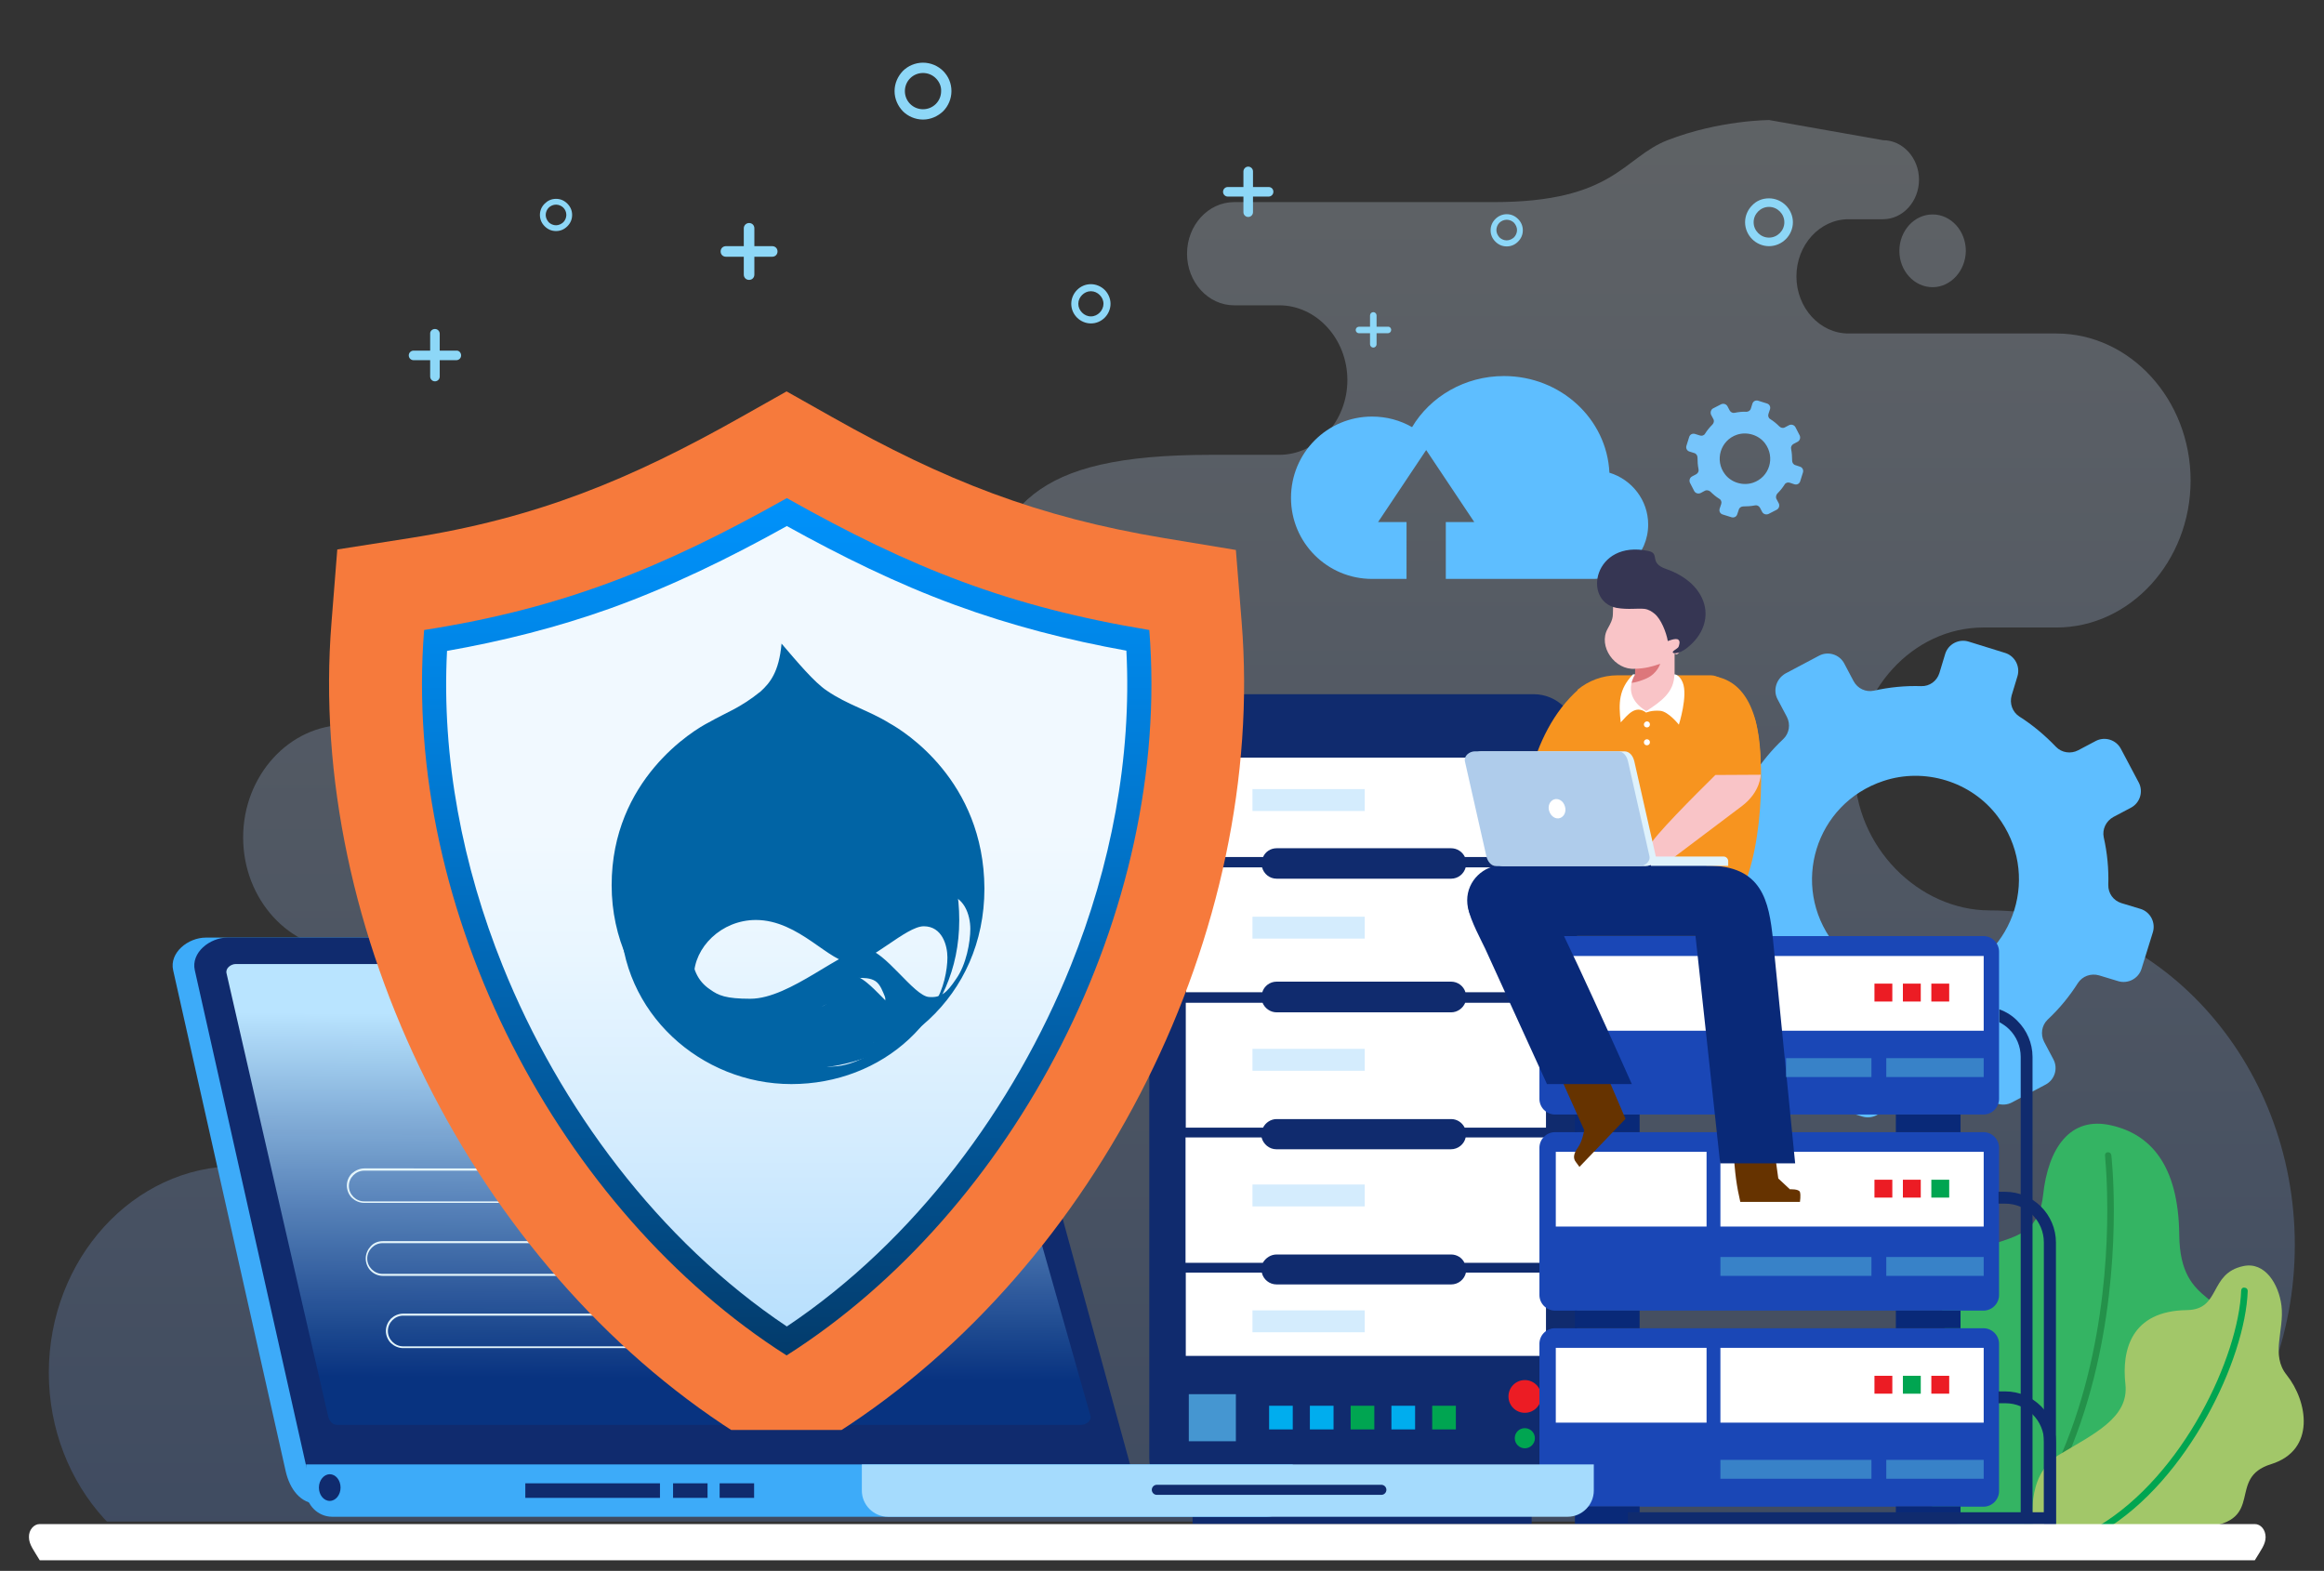 <svg version="1.1" id="Layer_1" xmlns="http://www.w3.org/2000/svg" xmlns:xlink="http://www.w3.org/1999/xlink" x="0" y="0" viewBox="0 0 923.3 624.1" style="enable-background:new 0 0 923.3 624.1" xml:space="preserve"><rect x="0" y="0" width="923.3" height="624.1" fill="#333333" stroke="none"/><style>.st1{opacity:.25}.st7,.st8,.st9{fill-rule:evenodd;clip-rule:evenodd;fill:#5ebeff}.st8,.st9{fill:#102b6e}.st9{fill:#fff}.st12,.st13,.st14,.st15,.st16,.st17{fill-rule:evenodd;clip-rule:evenodd;fill:#00adee}.st13,.st14,.st15,.st16,.st17{fill:#00a551}.st14,.st15,.st16,.st17{fill:#ec1c24}.st15,.st16,.st17{fill:#1a47b6}.st16,.st17{fill:#092978}.st17{fill:#3dabf9}.st20{fill:#e4f5fb}.st24,.st25{fill-rule:evenodd;clip-rule:evenodd;fill:#f7941f}.st25{fill:#f9c4c7}.st26{fill:#630}.st27,.st30{fill-rule:evenodd;clip-rule:evenodd;fill:#d4ecfd}.st30{fill:#dff2fc}.st33{fill:#3882c8}.st33,.st34{fill-rule:evenodd;clip-rule:evenodd}.st34,.st35{fill:#8dd7f7}.st36{fill:#0164a5}</style><clipPath id="SVGID_3_"><use xlink:href="#SVGID_1_" style="overflow:visible"/></clipPath><clipPath id="SVGID_4_" style="clip-path:url(#SVGID_3_)"><use xlink:href="#SVGID_2_" style="overflow:visible"/></clipPath><g class="st1"><defs><path id="SVGID_5_" class="st1" d="M142.1 463.3H94.2c-41.2 0-74.8 36.9-74.8 82.1 0 45.1 33.7 82.1 74.8 82.1h696.3c66.6 0 121.2-59.8 121.2-132.9 0-73.1-54.5-132.9-121.2-132.9-28.2 0-53.7-25.3-53.7-56.2 0-30.9 23.1-56.2 51.2-56.2h29c29.3 0 53.3-26.3 53.3-58.4 0-32.1-24-58.4-53.3-58.4h-82.6c-11.4 0-20.7-10.2-20.7-22.7s9.3-22.7 20.7-22.7h13.7c7.9 0 14.3-7.1 14.3-15.7s-6.4-15.7-14.3-15.7l-45.2-8s-19.8 0-40.4 8c-17.7 6.9-21.1 24.6-69.1 24.6H490.3c-10.3 0-18.7 9.2-18.7 20.5s8.4 20.5 18.7 20.5h17.9c14.9 0 27.1 13.4 27.1 29.7 0 16.3-12.2 29.7-27.1 29.7h-27c-72.9 0-83.2 20.9-95.9 62.4-12.8 41.5-107.7 44.9-107.7 44.9H137.4c-22.4 0-40.8 20.1-40.8 44.7s18.3 44.7 40.8 44.7h4.7c21.6 0 39.2 19.4 39.2 43 0 23.5-17.7 42.9-39.2 42.9zm625.7-349.2c-7.3 0-13.2-6.5-13.2-14.4 0-8 5.9-14.5 13.2-14.5 7.3 0 13.2 6.5 13.2 14.5-.1 7.9-6 14.4-13.2 14.4z"/></defs><clipPath id="SVGID_6_"><use xlink:href="#SVGID_5_" style="overflow:visible"/></clipPath><linearGradient id="SVGID_7_" gradientUnits="userSpaceOnUse" x1="459.836" y1="955.357" x2="459.836" y2="-37.23"><stop offset="0" style="stop-color:#014cda"/><stop offset=".006" style="stop-color:#034dda"/><stop offset=".289" style="stop-color:#5589e7"/><stop offset=".539" style="stop-color:#95b8f1"/><stop offset=".749" style="stop-color:#c4daf9"/><stop offset=".908" style="stop-color:#e1effd"/><stop offset="1" style="stop-color:#ecf7ff"/></linearGradient><path style="clip-path:url(#SVGID_6_);fill:url(#SVGID_7_)" d="M4.5 24.9h910.8v579.6H4.5z"/></g><path d="M779.7 606.7s-23.4-10.7-20-27.2c3.5-16.5 22.5-14.8 20-27.8-2.6-13-15.1-33.3-2.9-48.1 12.2-14.8 32.4-5.9 34.9-28.8 2-18.5 10.6-31.5 27.1-27.7 15.3 3.5 26.7 15.4 27 43.6.3 30 21.4 21.6 21.7 43.7.3 22.3-17.5 22.3-24.4 37.2-3.3 7.1 5.3 31.8-19.9 35.2h-63.5z" style="fill:#34b463"/><path d="M836.3 459.1s.1.5.1 1.5c.3 3 .8 10.1.8 20.2 0 29.3-4.6 82.9-33.8 125.7-.4.6-.3 1.4.3 1.8.6.4 1.4.2 1.8-.3 29.7-43.5 34.3-97.5 34.3-127.1 0-13.5-1-21.9-1-22-.1-.7-.7-1.2-1.4-1.1-.7 0-1.2.6-1.1 1.3" style="fill:#24914a"/><path d="M807.9 606.7s-3.7-20.4 10.1-28.7 27.9-14.7 26.4-28.1c-1.5-13.4 2.2-29.1 24.4-29.4 13.7-.2 8.6-14.6 22.5-17.5 8.5-1.8 14 7.1 15.1 15.7 1.2 9.9-4.4 19.6 2.1 27.6 8.3 10.4 11.7 29.8-6.2 35.4-17.9 5.5-1.9 22.5-26.3 25h-68.1z" style="fill-rule:evenodd;clip-rule:evenodd;fill:#a2c769"/><path d="M890.4 512.7c-.5 13-6.2 31.4-16.1 49.1-9.8 17.6-23.8 34.4-40.4 44.4-.6.4-.8 1.1-.4 1.8.4.6 1.1.8 1.8.4 17.2-10.2 31.3-27.4 41.3-45.3 10-17.9 15.9-36.6 16.4-50.2 0-.7-.5-1.3-1.2-1.3-.8-.2-1.4.4-1.4 1.1" style="fill:#00a551"/><path class="st7" d="m706.2 277.8 3.7 7c1.5 2.9 1 6.5-1.4 8.8-4.7 4.4-8.7 9.3-12 14.5-1.8 2.8-5.2 4-8.4 3l-7.6-2.3c-3.9-1.2-8.1 1-9.3 4.9l-4.5 14.5c-1.2 3.9 1 8.1 4.9 9.3l7.6 2.3c3.2 1 5.3 3.9 5.2 7.2-.2 6.3.4 12.6 1.8 18.8.7 3.2-.9 6.5-3.8 8.1l-7 3.7c-3.6 1.9-5 6.4-3.1 10l7.1 13.4c1.9 3.6 6.4 5 10 3.1l7-3.7c2.9-1.5 6.5-1 8.8 1.4 4.4 4.7 9.3 8.7 14.5 12 2.8 1.8 4 5.2 3.1 8.4l-2.3 7.6c-1.2 3.9 1 8.1 4.9 9.3l14.5 4.5c3.9 1.2 8.1-1 9.3-4.9l2.3-7.6c1-3.2 3.9-5.3 7.2-5.2 6.2.2 12.6-.4 18.8-1.8 3.2-.7 6.5.9 8.1 3.8l3.7 7c1.9 3.6 6.4 5 10 3.1l13.4-7.1c3.6-1.9 5-6.4 3.1-10l-3.7-7c-1.5-2.9-1-6.5 1.4-8.8 4.7-4.4 8.7-9.3 12-14.5 1.8-2.8 5.2-4 8.4-3.1l7.6 2.3c3.9 1.2 8.1-1 9.3-4.9l4.5-14.5c1.2-3.9-1-8.1-4.9-9.3l-7.6-2.3c-3.2-1-5.3-3.9-5.2-7.3.2-6.2-.4-12.6-1.8-18.8-.7-3.2.9-6.5 3.8-8.1l7-3.7c3.6-1.9 5-6.4 3.1-10l-7.1-13.4c-1.9-3.6-6.4-5-10-3.1l-7 3.7c-2.9 1.5-6.5 1-8.8-1.4-4.4-4.6-9.3-8.7-14.5-12-2.8-1.8-4-5.2-3.1-8.4l2.3-7.6c1.2-3.9-1-8.1-4.9-9.3l-14.5-4.5c-3.9-1.2-8.1 1-9.3 4.9l-2.3 7.6c-1 3.2-3.9 5.3-7.2 5.2-6.3-.2-12.6.4-18.8 1.8-3.2.7-6.5-.8-8.1-3.8l-3.7-7c-1.9-3.6-6.4-5-10-3.1l-13.4 7.1c-3.6 2.1-5 6.6-3.1 10.2m42 32.5c16.4-5.5 35 .2 45.4 14 17.2 22.7 7.2 55.1-19.8 64.2-16.4 5.5-34.9-.2-45.4-14-17.2-22.7-7.2-55.2 19.8-64.2z"/><path class="st8" d="M473.8 275.8h135.5c9.4 0 17.2 7.7 17.2 17.2v286.3c0 9.4-7.7 17.2-17.2 17.2H473.8c-9.4 0-17.2-7.7-17.2-17.2V293c.1-9.4 7.8-17.2 17.2-17.2"/><path class="st9" d="M469.2 299h147v241.8h-147z"/><path d="M467.2 323.8V297h151V542.9h-151V487v14.7-41.5 14.6-41.5 14.6-41.5 14.7-41.5 14.6-41.5 14.7-43.6zm40 13.2h69.3c2.4 0 4.5 1.4 5.5 3.5h32.2V301h-143v39.5h30.6c.9-2.1 3-3.5 5.4-3.5zm0 53h69.3c2.7 0 5 1.8 5.7 4.2h32V344.6h-31.9c-.7 2.6-3 4.5-5.8 4.5h-69.3c-2.8 0-5.1-1.9-5.8-4.5h-30.2V394.2h30.3c.7-2.4 3-4.2 5.7-4.2zm0 54.6h69.3c2.4 0 4.4 1.4 5.4 3.4h32.3V398.4h-32.1c-.9 2.2-3.1 3.8-5.6 3.8h-69.3c-2.5 0-4.7-1.6-5.6-3.8h-30.5V448h30.7c1-2 3.1-3.4 5.4-3.4zm0 53.8h69.3c2.3 0 4.4 1.3 5.3 3.3h32.3v-49.8h-31.8c-.6 2.7-3 4.7-5.9 4.7h-69.3c-2.8 0-5.2-2-5.9-4.7H471v49.8h30.7c1.2-2 3.2-3.3 5.5-3.3zm-36 40.3h143v-26.9 4.9-11.1h-31.8c-.6 2.7-3 4.7-5.9 4.7h-69.3c-2.9 0-5.3-2-5.9-4.7h-30.2v11.1-4.9 26.9z" style="fill:#102b6e"/><path style="fill-rule:evenodd;clip-rule:evenodd;fill:#4596d1" d="M472.3 553.9H491v18.7h-18.7z"/><path class="st12" d="M504.2 558.5h9.4v9.4h-9.4zM520.4 558.5h9.4v9.4h-9.4z"/><path class="st13" d="M536.6 558.5h9.4v9.4h-9.4z"/><path class="st12" d="M552.8 558.5h9.4v9.4h-9.4z"/><path class="st13" d="M569 558.5h9.4v9.4H569z"/><path class="st14" d="M605.8 548.3c3.6 0 6.5 2.9 6.5 6.5s-2.9 6.5-6.5 6.5-6.5-2.9-6.5-6.5 2.9-6.5 6.5-6.5"/><path class="st13" d="M605.8 567.4c2.2 0 4 1.8 4 4s-1.8 4-4 4-4-1.8-4-4c0-2.3 1.8-4 4-4"/><path class="st8" d="M473.8 596.4h134.7v9.1H473.8z"/><path class="st15" d="M617.8 527.7H788c3.4 0 6.2 2.8 6.2 6.2v58.5c0 3.4-2.8 6.2-6.2 6.2H617.8c-3.4 0-6.2-2.8-6.2-6.2v-58.5c0-3.5 2.8-6.2 6.2-6.2"/><path class="st9" d="M618.1 535.5H678v29.7h-59.9zM683.5 535.5h104.6v29.7H683.5z"/><path class="st14" d="M744.7 546.6h7.1v7.1h-7.1z"/><path class="st13" d="M756 546.6h7.1v7.1H756z"/><path class="st14" d="M767.3 546.6h7.1v7.1h-7.1z"/><path class="st16" d="M625.7 598.5h25.7v7h-25.7zM753.2 598.5h25.7v7h-25.7z"/><path class="st17" d="M81.8 372.5h291.7c7.2 0 11.1 6.1 13 13l54.6 199c1.9 6.9-5.9 13-13 13H126.5c-7.2 0-11.4-6-13-13l-44.7-199c-1.6-7 5.9-13 13-13"/><path class="st8" d="M90.4 372.5h291.7c7.2 0 11.1 6.1 13 13l54.6 199c1.9 6.9-5.9 13-13 13H135.1c-7.2 0-11.4-6-13-13l-44.7-199c-1.6-7 5.9-13 13-13"/><defs><path id="SVGID_8_" d="M93.7 383h285.9c2.1 0 3.2 1.8 3.7 3.7l49.9 175.7c.6 2-1.7 3.7-3.7 3.7H134c-2.1 0-3.3-1.7-3.7-3.7L90 386.7c-.5-2 1.7-3.7 3.7-3.7"/></defs><clipPath id="SVGID_9_"><use xlink:href="#SVGID_8_" style="overflow:visible"/></clipPath><linearGradient id="SVGID_10_" gradientUnits="userSpaceOnUse" x1="261.321" y1="547.624" x2="262.08" y2="403.121"><stop offset="0" style="stop-color:#073482;stop-opacity:.9"/><stop offset="1" style="stop-color:#b9e4ff"/></linearGradient><path style="clip-path:url(#SVGID_9_);fill:url(#SVGID_10_)" d="M89.5 383h344.3v183.2H89.5z"/><path class="st17" d="M121.6 581.8h392v10.4c0 5.7-4.7 10.4-10.4 10.4H132c-5.7 0-10.4-4.7-10.4-10.4v-10.4z"/><path d="M342.4 581.8h290.8v10.4c0 5.7-4.7 10.4-10.4 10.4h-270c-5.7 0-10.4-4.7-10.4-10.4v-10.4z" style="fill-rule:evenodd;clip-rule:evenodd;fill:#a5dbfd"/><path class="st8" d="M459.6 589.9h89.2c1.1 0 2 .9 2 2s-.9 2-2 2h-89.2c-1.1 0-2-.9-2-2s.9-2 2-2M131 585.7c2.4 0 4.3 2.4 4.3 5.3s-1.9 5.3-4.3 5.3-4.3-2.4-4.3-5.3 2-5.3 4.3-5.3M208.7 589.3h53.5v5.8h-53.5zM267.4 589.3h13.7v5.8h-13.7zM285.9 589.3h13.7v5.8h-13.7z"/><path class="st20" d="M258.5 522.7h-98.3c-1.7 0-3.2.7-4.3 1.8-1.1 1.1-1.8 2.6-1.8 4.3 0 1.7.7 3.2 1.8 4.3 1.1 1.1 2.6 1.8 4.3 1.8h98.3c1.7 0 3.2-.7 4.3-1.8 1.1-1.1 1.8-2.6 1.8-4.3 0-1.7-.7-3.2-1.8-4.3-1.2-1.1-2.7-1.8-4.3-1.8m-98.3-.8h98.3c1.9 0 3.6.8 4.9 2 1.2 1.2 2 3 2 4.9 0 1.9-.8 3.6-2 4.8-1.2 1.2-3 2-4.9 2h-98.3c-1.9 0-3.6-.8-4.9-2-1.2-1.2-2-3-2-4.8 0-1.9.8-3.6 2-4.9 1.3-1.2 3-2 4.9-2zM250.3 493.9H152c-1.7 0-3.2.7-4.3 1.8-1.1 1.1-1.8 2.6-1.8 4.3 0 1.7.7 3.2 1.8 4.3 1.1 1.1 2.6 1.8 4.3 1.8h98.3c1.7 0 3.2-.7 4.3-1.8 1.1-1.1 1.8-2.6 1.8-4.3 0-1.7-.7-3.2-1.8-4.3-1.1-1.1-2.6-1.8-4.3-1.8m-98.2-.8h98.3c1.9 0 3.6.8 4.9 2 1.2 1.2 2 3 2 4.9 0 1.9-.8 3.6-2 4.9-1.2 1.2-3 2-4.9 2h-98.3c-1.9 0-3.6-.8-4.8-2-1.2-1.2-2-3-2-4.9 0-1.9.8-3.6 2-4.9 1.2-1.3 2.9-2 4.8-2zM243 465.1h-98.3c-1.7 0-3.2.7-4.3 1.8-1.1 1.1-1.8 2.6-1.8 4.3 0 1.7.7 3.2 1.8 4.3 1.1 1.1 2.6 1.8 4.3 1.8H243c1.7 0 3.2-.7 4.3-1.8 1.1-1.1 1.8-2.6 1.8-4.3 0-1.7-.7-3.2-1.8-4.3-1.1-1.2-2.6-1.8-4.3-1.8m-98.2-.9H243c1.9 0 3.6.8 4.8 2 1.2 1.2 2 3 2 4.8 0 1.9-.8 3.6-2 4.9-1.2 1.2-3 2-4.8 2h-98.3c-1.9 0-3.6-.8-4.9-2-1.2-1.2-2-3-2-4.9 0-1.9.8-3.6 2-4.8 1.4-1.2 3.1-2 5-2z"/><defs><path id="SVGID_11_" d="M292 569.1C188.5 502.9 121.8 370 131.7 247.3l2.3-29 28.7-4.5c50.4-7.9 87.4-23.1 131.7-48.1l18.1-10.2 18.1 10.2c44.5 25.1 81.4 39.7 132 48.1l28.4 4.7 2.3 28.7C503.2 369.9 436.5 502.8 333 569h-41z"/></defs><clipPath id="SVGID_12_"><use xlink:href="#SVGID_11_" style="overflow:visible"/></clipPath><linearGradient id="SVGID_13_" gradientUnits="userSpaceOnUse" x1="121.859" y1="361.333" x2="503.291" y2="361.333"><stop offset="0" style="stop-color:#f67a3c"/><stop offset="1" style="stop-color:#f67a3c"/></linearGradient><path style="clip-path:url(#SVGID_12_);fill:url(#SVGID_13_)" d="M121.9 154.5h381.4v413.6H121.9z"/><defs><path id="SVGID_14_" d="M312.6 197.9c-49.4 27.8-89.1 43.8-144.1 52.4-9 112.3 54.2 231.1 144 288.2 89.9-57.1 153.1-175.9 144.1-288.2-56-9.3-94.6-24.6-144-52.4"/></defs><clipPath id="SVGID_15_"><use xlink:href="#SVGID_14_" style="overflow:visible"/></clipPath><linearGradient id="SVGID_16_" gradientUnits="userSpaceOnUse" x1="312.575" y1="180.658" x2="312.575" y2="538.489"><stop offset="0" style="stop-color:#0094ff"/><stop offset=".143" style="stop-color:#008cf1"/><stop offset=".411" style="stop-color:#0176cd"/><stop offset=".774" style="stop-color:#025393"/><stop offset="1" style="stop-color:#033b6b"/></linearGradient><path style="clip-path:url(#SVGID_15_);fill:url(#SVGID_16_)" d="M159.5 197.9h306.2v340.6H159.5z"/><defs><path id="SVGID_17_" d="M177.6 258.6c-2.2 42.6 6.2 85.6 22.1 125.1C222.3 439.9 261.8 493 312.6 527c50.8-34 90.2-87.1 112.8-143.3 15.9-39.5 24.3-82.5 22.1-125.2-23.3-4.2-45.9-10-68.2-18.2-23.2-8.5-45.2-19.4-66.7-31.3-22.6 12.6-45.7 23.9-70.1 32.7-21.3 7.6-42.8 13-64.9 16.9"/></defs><clipPath id="SVGID_18_"><use xlink:href="#SVGID_17_" style="overflow:visible"/></clipPath><linearGradient id="SVGID_19_" gradientUnits="userSpaceOnUse" x1="312.58" y1="825.036" x2="312.58" y2="330.11"><stop offset="0" style="stop-color:#1e9df8"/><stop offset=".133" style="stop-color:#45aef9"/><stop offset=".36" style="stop-color:#82c8fb"/><stop offset=".569" style="stop-color:#b2ddfd"/><stop offset=".752" style="stop-color:#d4ecfe"/><stop offset=".902" style="stop-color:#e9f6ff"/><stop offset="1" style="stop-color:#f1f9ff"/></linearGradient><path style="clip-path:url(#SVGID_18_);fill:url(#SVGID_19_)" d="M175.5 208.9h274.2V527H175.5z"/><path class="st15" d="M617.8 449.8H788c3.4 0 6.2 2.8 6.2 6.2v58.5c0 3.4-2.8 6.2-6.2 6.2H617.8c-3.4 0-6.2-2.8-6.2-6.2V456c0-3.4 2.8-6.2 6.2-6.2"/><path class="st9" d="M618.1 457.6H678v29.7h-59.9zM683.5 457.6h104.6v29.7H683.5z"/><path class="st14" d="M744.7 468.7h7.1v7.1h-7.1zM756 468.7h7.1v7.1H756z"/><path class="st13" d="M767.3 468.7h7.1v7.1h-7.1z"/><path class="st16" d="M625.7 520.7h25.7v7h-25.7zM753.2 520.7h25.7v7h-25.7z"/><path class="st15" d="M617.8 371.9H788c3.4 0 6.2 2.8 6.2 6.2v58.5c0 3.4-2.8 6.2-6.2 6.2H617.8c-3.4 0-6.2-2.8-6.2-6.2v-58.5c0-3.4 2.8-6.2 6.2-6.2"/><path class="st9" d="M618.1 379.8H678v29.7h-59.9zM683.5 379.8h104.6v29.7H683.5z"/><path class="st14" d="M744.7 390.8h7.1v7.1h-7.1zM756 390.8h7.1v7.1H756zM767.3 390.8h7.1v7.1h-7.1z"/><path class="st16" d="M625.7 442.8h25.7v7h-25.7zM753.2 442.8h25.7v7h-25.7z"/><path class="st24" d="M642.6 268.3h37.2c4.6 0 16.1 8.8 18.1 20.2 3.8 18.4 2.1 59-11 73.4l-14.8-.2-45.3-11.2V274c4.2-3.5 9.8-5.7 15.8-5.7"/><path class="st24" d="M679.7 268.5c18.3 1.8 20.1 24.9 19.8 39.2h-19.8v-39.2z"/><path class="st25" d="m681.5 307.9 18-.1s0 6.8-7.4 12.4c-7.4 5.6-31.3 23.6-31.3 23.6h-26.2s5.6-7.1 12.9-7.7c7.3-.6 7.6.4 7.6.4 1.5-3.9 18.4-20.7 26.4-28.6"/><path class="st26" d="m704.7 455.3 1.8 12.9 4.6 4.3s3.6-.2 4 1.1c.4 1.3 0 3.9 0 3.9h-23.7c-1.3-5.6-2.3-11.5-2.7-21.5l16-.7z"/><path class="st16" d="M597.1 343.7h78.5c.9 0 1.8.1 2.6.2 21.9-.1 24.6 14.1 26.2 29.5l8.8 88.8h-29.8l-9.8-90.4H597c-7.8 0-14.1-6.3-14.1-14.1s6.5-14 14.2-14"/><path class="st26" d="m618.6 424.9 10.8 24.1s-.7 4.4-2.5 6.9-2 4.3-.8 5.8c1.1 1.5 1.4 1.9 1.4 1.9l18.3-19.1-9.6-22.4-17.6 2.8z"/><path class="st27" d="M497.6 364.2h44.6v8.7h-44.6z"/><path class="st16" d="M604.7 347.8c2.9 1.3 5.7 3.8 7.8 7 6.5 9.8 35.8 75.9 35.8 75.9h-33.7L590 376.8c-1-2.2-6.1-11.6-6.6-15.8-1.5-13.7 9.9-18.4 21.3-13.2"/><path class="st25" d="M638.7 249.8c-3.9 6.9 2.8 16.6 11 15.9v2.2l-4.5 6.4 4.4 6.6 4.6 1.7 11.1-2.9v-20c.4-.1.4.6 1.2.1.8-.5 2.7-4.2 2.3-6.1-.3-1.9-2.8-3-2.8-3 2.3-5.7 4.1-6.6-1.8-9.7-5.9-3.2-17.9-2.9-17.9-2.9l-5.4 1.8c-.3 5.2.5 5.1-2.2 9.9"/><path d="M648.5 265.7h1.2c3.6-.1 6.6-.8 9.9-2 0 0-1.2 3.9-5.4 5.8-4 1.8-6.6 1.9-7 1.9l2.4-3.5v-2.2h-1.1z" style="fill-rule:evenodd;clip-rule:evenodd;fill:#dd777b"/><path class="st7" d="M545.1 165.5c5.8 0 11.2 1.5 15.9 4.2 7.2-12.1 20.9-20.3 36.5-20.3 22.5 0 40.9 17 41.9 38.4 8.9 2.7 15.4 10.9 15.4 20.6 0 11.9-9.8 21.6-21.9 21.6h-58.5v-22.6h11.3l-19.1-28.6-19.1 28.6h11.3V230h-13.7c-17.8 0-32.2-14.4-32.2-32.2 0-17.9 14.4-32.3 32.2-32.3"/><path d="M642.2 241.5c4.6.8 8.3.1 11.1.4 1.7.2 3 1.1 4 1.9 2.6 2.1 4.7 7.4 5.3 10.9 0 0 3.1-1.3 4.1-.6 1 .6.4 2.2.2 2.8-.2.6-1.6 1.3-2 1.7-1.4 1.2 1.9 1.7 5.6-1.4 12.1-9.8 8.4-25.3-8.7-31.2-6.9-2.4-2.1-6.1-6.9-7.1-21.8-4.6-26.3 19.9-12.7 22.6" style="fill-rule:evenodd;clip-rule:evenodd;fill:#363653"/><path class="st24" d="M627.2 273.8c-10.1 9-16 21.4-19.5 34.5 6.6-.4 13.5-.4 20.1-.6l-.6-33.9z"/><path class="st9" d="M654.3 293.7c.7 0 1.2.5 1.2 1.2s-.5 1.2-1.2 1.2-1.2-.5-1.2-1.2.6-1.2 1.2-1.2m0-7.1c.7 0 1.2.5 1.2 1.2s-.5 1.2-1.2 1.2-1.2-.5-1.2-1.2c0-.6.6-1.2 1.2-1.2zm-4.7-18.7c-4.2 7.2.4 12.3 4.5 14.6 5.8-3.8 11.1-7.5 11.1-14.6 0 0 2 0 3.3 3.2 2.2 5.2-1.5 16.8-1.5 16.8s-4.1-5.2-7.4-5.5c-3.4-.3-5.6.7-5.6.7-4.3-3.2-7.3.9-10.1 3.9-.9-7.7-.8-13.2 4.9-19.1h.8z"/><path class="st27" d="M497.6 313.5h44.6v8.7h-44.6z"/><path class="st30" d="M645.3 298.5h-56.8c-2.2 0-4.5 1.8-4 4l8.5 37.6c.5 2.1 1.8 4 4 4h56.8c2.2 0 4.5-1.8 4-4l-8.5-37.6c-.5-2.1-1.8-4-4-4"/><path d="M642.8 298.5H586c-2.2 0-4.5 1.8-4 4l8.5 37.6c.5 2.1 1.8 4 4 4h56.8c2.2 0 4.5-1.8 4-4l-8.5-37.6c-.5-2.1-1.8-4-4-4" style="fill-rule:evenodd;clip-rule:evenodd;fill:#afcceb"/><path class="st9" d="M617.4 317.6c-1.7.6-2.6 2.7-1.9 4.7.7 2.1 2.6 3.3 4.3 2.7 1.7-.6 2.6-2.7 1.9-4.7-.6-2.1-2.6-3.3-4.3-2.7"/><path class="st30" d="M684.8 340.3h-28.9v3.7h30.7v-1.9c0-.9-.8-1.8-1.8-1.8"/><defs><path id="SVGID_20_" d="M312.9 255.7c26.5 0 48.8 20.5 50.1 47.1v.1c0 .8.1 1.5.1 2.3v15.9c10.6 1.2 18.9 10.2 18.9 21.1v76.4c0 11.7-9.6 21.2-21.2 21.2h-94.5c-11.7 0-21.2-9.6-21.2-21.2v-76.4c0-10.5 7.7-19.3 17.8-20.9v-18.4m81.9 18.1v-17.3m-63.7 0v1.5"/></defs><clipPath id="SVGID_21_"><use xlink:href="#SVGID_20_" style="overflow:visible"/></clipPath><defs><path id="SVGID_22_" d="M323.4 412.3h-19.9V377c-6.8-3.6-11.4-10.7-11.4-18.9m20.8-91c-16.7 0-31.1 12.8-31.9 29.7v1.5m63.8 15.7v-17.3"/></defs><clipPath id="SVGID_23_"><use xlink:href="#SVGID_22_" style="overflow:visible"/></clipPath><path class="st8" d="M794 473.5h2.7c5.5 0 10.6 2.3 14.2 5.9 3.6 3.6 5.9 8.7 5.9 14.2v112H646.7v-4.8H812V493.6c0-4.2-1.7-8.1-4.5-10.9-2.8-2.8-6.6-4.5-10.9-4.5H794v-4.7z"/><path class="st8" d="M794 552.8h2.7c5.5 0 10.6 2.3 14.2 5.9 3.6 3.6 5.9 8.7 5.9 14.2v33.8h-4.7v-33.8c0-4.2-1.7-8.1-4.5-10.9-2.8-2.8-6.6-4.5-10.9-4.5H794v-4.7z"/><path class="st8" d="M794.3 401c2.8 1 5.3 2.6 7.3 4.7 3.6 3.6 5.9 8.7 5.9 14.2v183.2h-4.7V419.9c0-4.2-1.7-8.1-4.5-10.9-1.2-1.2-2.5-2.1-4-2.9V401z"/><path class="st9" d="M15.8 605.5h880c2.4 0 4.3 2.3 4.3 5.2 0 2.9-1.9 5.2-4.3 9.2h-880c-2.4-4-4.3-6.3-4.3-9.2-.1-2.8 1.9-5.2 4.3-5.2"/><path d="m679.8 164.8.9 1.7c.4.7.2 1.6-.4 2.2-1.1 1.1-2.1 2.3-2.9 3.6-.4.7-1.3 1-2.1.7l-1.9-.6c-1-.3-2 .2-2.3 1.2l-1.1 3.5c-.3 1 .2 2 1.2 2.3l1.9.6c.8.2 1.3 1 1.3 1.8 0 1.5.1 3.1.4 4.6.2.8-.2 1.6-.9 2l-1.7.9c-.9.5-1.2 1.6-.8 2.5l1.7 3.3c.5.9 1.6 1.2 2.5.8l1.7-.9c.7-.4 1.6-.2 2.2.3 1.1 1.1 2.3 2.1 3.6 2.9.7.4 1 1.3.7 2.1l-.6 1.8c-.3 1 .2 2 1.2 2.3l3.5 1.1c1 .3 2-.2 2.3-1.2l.6-1.8c.2-.8 1-1.3 1.8-1.3 1.5 0 3.1-.1 4.6-.4.8-.2 1.6.2 2 .9l.9 1.7c.5.9 1.6 1.2 2.5.8l3.3-1.7c.9-.5 1.2-1.6.8-2.5l-.9-1.7c-.4-.7-.2-1.6.3-2.2 1.1-1.1 2.1-2.3 2.9-3.6.4-.7 1.3-1 2.1-.7l1.8.6c1 .3 2-.2 2.3-1.2l1.1-3.5c.3-1-.2-2-1.2-2.3l-1.8-.6c-.8-.2-1.3-1-1.3-1.8 0-1.5-.1-3.1-.4-4.6-.2-.8.2-1.6.9-2l1.7-.9c.9-.5 1.2-1.6.8-2.5l-1.7-3.3c-.5-.9-1.6-1.2-2.5-.8l-1.7.9c-.7.4-1.6.2-2.2-.4-1.1-1.1-2.3-2.1-3.6-2.9-.7-.4-1-1.3-.7-2.1l.6-1.8c.3-1-.2-2-1.2-2.3l-3.5-1.1c-1-.3-2 .2-2.3 1.2l-.6 1.9c-.2.8-1 1.3-1.8 1.3-1.5-.1-3.1.1-4.6.4-.8.2-1.6-.2-2-.9l-.9-1.7c-.5-.9-1.6-1.2-2.5-.8l-3.3 1.7c-.8.5-1.1 1.6-.7 2.5m10.3 7.9c4-1.3 8.6.1 11.1 3.4 4.2 5.6 1.8 13.5-4.8 15.7-4 1.3-8.6-.1-11.1-3.4-4.2-5.5-1.8-13.5 4.8-15.7z" style="fill-rule:evenodd;clip-rule:evenodd;fill:#76c5fb"/><path class="st27" d="M497.6 520.6h44.6v8.7h-44.6zM497.6 470.6h44.6v8.7h-44.6zM497.6 416.7h44.6v8.7h-44.6z"/><path class="st33" d="M683.5 580h60v7.5h-60zM749.4 580h38.7v7.5h-38.7zM683.5 499.4h60v7.5h-60zM749.4 499.4h38.7v7.5h-38.7zM709.6 420.4h33.9v7.5h-33.9zM749.4 420.4h38.7v7.5h-38.7z"/><path class="st34" d="M495.9 66.2c1 0 1.9.8 1.9 1.9v16.2c0 1-.8 1.9-1.9 1.9-1 0-1.9-.8-1.9-1.9V68c.1-1 .9-1.8 1.9-1.8"/><path class="st34" d="M505.9 76.2c0 1-.8 1.9-1.9 1.9h-16.2c-1 0-1.9-.8-1.9-1.9 0-1 .8-1.9 1.9-1.9H504c1.1 0 1.9.8 1.9 1.9M297.6 88.6c1.2 0 2.1.9 2.1 2.1v18.4c0 1.2-.9 2.1-2.1 2.1-1.2 0-2.1-.9-2.1-2.1V90.7c0-1.2 1-2.1 2.1-2.1"/><path class="st34" d="M308.9 99.9c0 1.2-.9 2.1-2.1 2.1h-18.4c-1.2 0-2.1-.9-2.1-2.1 0-1.2.9-2.1 2.1-2.1h18.4c1.2 0 2.1.9 2.1 2.1"/><path class="st35" d="M371.8 31.1c-1.3-1.3-3.1-2.1-5.1-2.1-2 0-3.8.8-5.1 2.1-1.3 1.3-2.1 3.1-2.1 5.1 0 2 .8 3.8 2.1 5.1 1.3 1.3 3.1 2.1 5.1 2.1 2 0 3.8-.8 5.1-2.1 1.3-1.3 2.1-3.1 2.1-5.1.1-2-.8-3.8-2.1-5.1zm-5.1-6.2c3.1 0 6 1.3 8 3.3 2.1 2.1 3.3 4.9 3.3 8 0 3.1-1.3 6-3.3 8-2.1 2-4.9 3.3-8 3.3-3.1 0-6-1.3-8-3.3-2-2.1-3.3-4.9-3.3-8 0-3.1 1.3-5.9 3.3-8 2-2 4.9-3.3 8-3.3zM436.9 117.2c-.9-.9-2.1-1.5-3.5-1.5s-2.6.6-3.5 1.5c-.9.9-1.5 2.1-1.5 3.5s.6 2.6 1.5 3.5c.9.9 2.1 1.5 3.5 1.5s2.6-.6 3.5-1.5c.9-.9 1.5-2.2 1.5-3.5 0-1.4-.6-2.6-1.5-3.5zm-3.5-4.3c2.1 0 4.1.9 5.5 2.3 1.4 1.4 2.3 3.4 2.3 5.5s-.9 4.1-2.3 5.5c-1.4 1.4-3.3 2.3-5.5 2.3-2.1 0-4.1-.9-5.5-2.3-1.4-1.4-2.3-3.3-2.3-5.5 0-2.1.9-4.1 2.3-5.5 1.4-1.4 3.3-2.3 5.5-2.3zM601.5 88.5c-.7-.7-1.8-1.2-2.9-1.2-1.1 0-2.2.5-2.9 1.2-.7.7-1.2 1.8-1.2 2.9 0 1.1.5 2.1 1.2 2.9.7.7 1.8 1.2 2.9 1.2 1.1 0 2.1-.5 2.9-1.2.7-.7 1.2-1.8 1.2-2.9 0-1.1-.5-2.1-1.2-2.9zm-2.9-3.4c1.8 0 3.3.7 4.5 1.9 1.2 1.2 1.9 2.7 1.9 4.5 0 1.8-.7 3.3-1.9 4.5-1.2 1.2-2.7 1.9-4.5 1.9-1.8 0-3.3-.7-4.5-1.9-1.2-1.2-1.9-2.7-1.9-4.5 0-1.8.7-3.3 1.9-4.5 1.2-1.2 2.8-1.9 4.5-1.9zM223.8 82.5c-.7-.7-1.8-1.2-2.9-1.2-1.1 0-2.2.5-2.9 1.2-.7.7-1.2 1.8-1.2 2.9 0 1.1.5 2.1 1.2 2.9.7.7 1.8 1.2 2.9 1.2 1.1 0 2.1-.5 2.9-1.2.7-.7 1.2-1.8 1.2-2.9 0-1.2-.5-2.2-1.2-2.9zm-2.9-3.5c1.8 0 3.3.7 4.5 1.9 1.2 1.2 1.9 2.7 1.9 4.5 0 1.8-.7 3.3-1.9 4.5-1.2 1.2-2.7 1.9-4.5 1.9-1.8 0-3.3-.7-4.5-1.9-1.2-1.2-1.9-2.7-1.9-4.5 0-1.8.7-3.3 1.9-4.5 1.2-1.2 2.7-1.9 4.5-1.9z"/><path class="st34" d="M172.8 130.7c1.1 0 1.9.9 1.9 1.9v17c0 1.1-.9 1.9-1.9 1.9-1.1 0-1.9-.9-1.9-1.9v-17c-.1-1 .8-1.9 1.9-1.9"/><path class="st34" d="M183.2 141.2c0 1.1-.9 1.9-1.9 1.9h-17c-1.1 0-1.9-.9-1.9-1.9 0-1.1.9-1.9 1.9-1.9h17c1-.1 1.9.8 1.9 1.9"/><path class="st35" d="M707.1 84c-1.1-1.1-2.6-1.8-4.3-1.8-1.7 0-3.2.7-4.3 1.8-1.1 1.1-1.8 2.6-1.8 4.3 0 1.7.7 3.2 1.8 4.3 1.1 1.1 2.6 1.8 4.3 1.8 1.7 0 3.2-.7 4.3-1.8 1.1-1.1 1.8-2.6 1.8-4.3 0-1.7-.7-3.2-1.8-4.3zm-4.3-5.2c2.6 0 5 1.1 6.7 2.8 1.7 1.7 2.8 4.1 2.8 6.7 0 2.6-1.1 5-2.8 6.7-1.7 1.7-4.1 2.8-6.7 2.8-2.6 0-5-1.1-6.7-2.8-1.7-1.7-2.8-4.1-2.8-6.7 0-2.6 1.1-5 2.8-6.7 1.7-1.8 4-2.8 6.7-2.8z"/><path class="st34" d="M545.6 124c.7 0 1.3.6 1.3 1.3v11.5c0 .7-.6 1.3-1.3 1.3-.7 0-1.3-.6-1.3-1.3v-11.5c0-.7.6-1.3 1.3-1.3"/><path class="st34" d="M552.7 131.1c0 .7-.6 1.3-1.3 1.3h-11.5c-.7 0-1.3-.6-1.3-1.3 0-.7.6-1.3 1.3-1.3h11.5c.7-.1 1.3.5 1.3 1.3"/><path class="st36" d="M347.1 306c-7.9-4.8-15.1-6.7-22.7-11.8-4.5-3-10.9-10.6-16.4-17-.9 10.3-4.2 14.2-7.6 17.3-7.6 6.1-12.4 7.6-18.8 11.2-5.5 2.8-35.1 20.6-35.1 58.7s32.1 66.3 67.9 66.3 66.7-26 66.7-65.1c.1-39.1-29.1-56.9-34-59.6zm1 111.2c-.6.6-7.6 5.5-15.4 6.4-7.9.6-18.8 1.2-25.5-4.8-.9-.9-.6-2.4 0-3 .6-.6 1.2-.9 2.1-.9.9 0 .6 0 1.2.3 3 2.4 7.3 4.2 17 4.2 9.4 0 16.1-2.8 19.1-4.8 1.2-.9 1.8 0 2.1.3.3.5.6 1-.6 2.3zm-25.8-13.6c1.5-1.5 4.2-4 6.7-4.8 2.4-.9 4-.9 6.4-.9 2.4 0 4.8 0 6.7 1.2 1.8 1.2 2.8 4 3.3 5.5.6 1.5 0 2.4-1.2 3-.9.6-1.2.3-2.1-1.5-.9-1.8-1.8-4-6.9-4-5.2 0-6.7 1.8-9.4 4-2.4 2.1-3.3 2.8-4.2 1.5-1.4-1.3-1.1-2.6.7-4zm39.1 1.2c-5.5-.3-16.1-17-22.7-17.3-8.5-.3-27.3 17.9-41.8 17.9-8.8 0-11.5-1.2-14.5-3.3-4.5-3-6.7-7.9-6.7-14.2 0-11.5 10.9-22.4 24.6-22.4 17.3 0 29.4 17.3 38.2 17 7.3 0 21.5-14.5 28.5-14.5 7.3 0 9.4 7.6 9.4 12.4 0 4.8-1.5 13-5.2 18.2-3.5 4.6-5.6 6.4-9.8 6.2z"/><path class="st36" d="M353.5 287.4c-8.6-5.3-16.7-7.3-25-13-5-3.3-12-11.7-18-18.7-1 11.4-4.7 15.7-8.3 19-8.3 6.7-13.6 8.3-20.6 12.3-6 3-38.6 22.7-38.6 64.7s35.4 73 74.7 73 73.4-28.7 73.4-71.7c-.2-43-32.2-62.6-37.6-65.6zm1 122.4c-.7.7-8.3 6-17 7-8.6.7-20.6 1.3-28-5.3-1-1-.7-2.7 0-3.3.7-.7 1.3-1 2.3-1s.7 0 1.3.3c3.3 2.7 8 4.7 18.7 4.7 10.4 0 17.7-3 21-5.3 1.3-1 2 0 2.3.3.4.6.7 1.2-.6 2.6zm-28.3-15c1.6-1.6 4.7-4.4 7.3-5.3 2.7-1 4.4-1 7-1 2.7 0 5.3 0 7.3 1.3s3 4.4 3.7 6c.6 1.6 0 2.7-1.3 3.3-1 .7-1.3.3-2.3-1.6-1-2-2-4.4-7.6-4.4-5.7 0-7.3 2-10.4 4.4-2.7 2.3-3.7 3-4.7 1.6-1.4-1.3-1.1-2.6 1-4.3zm42.9 1.3c-6-.3-17.7-18.7-25-19-9.3-.3-30 19.7-46 19.7-9.7 0-12.7-1.3-16-3.7-5-3.3-7.3-8.6-7.3-15.7 0-12.7 12-24.7 27-24.7 19 0 32.3 19 42 18.7 8 0 23.7-16 31.3-16 8 0 10.4 8.3 10.4 13.6 0 5.3-1.6 14.3-5.7 20-3.6 5.4-6 7.5-10.7 7.1z"/></svg>